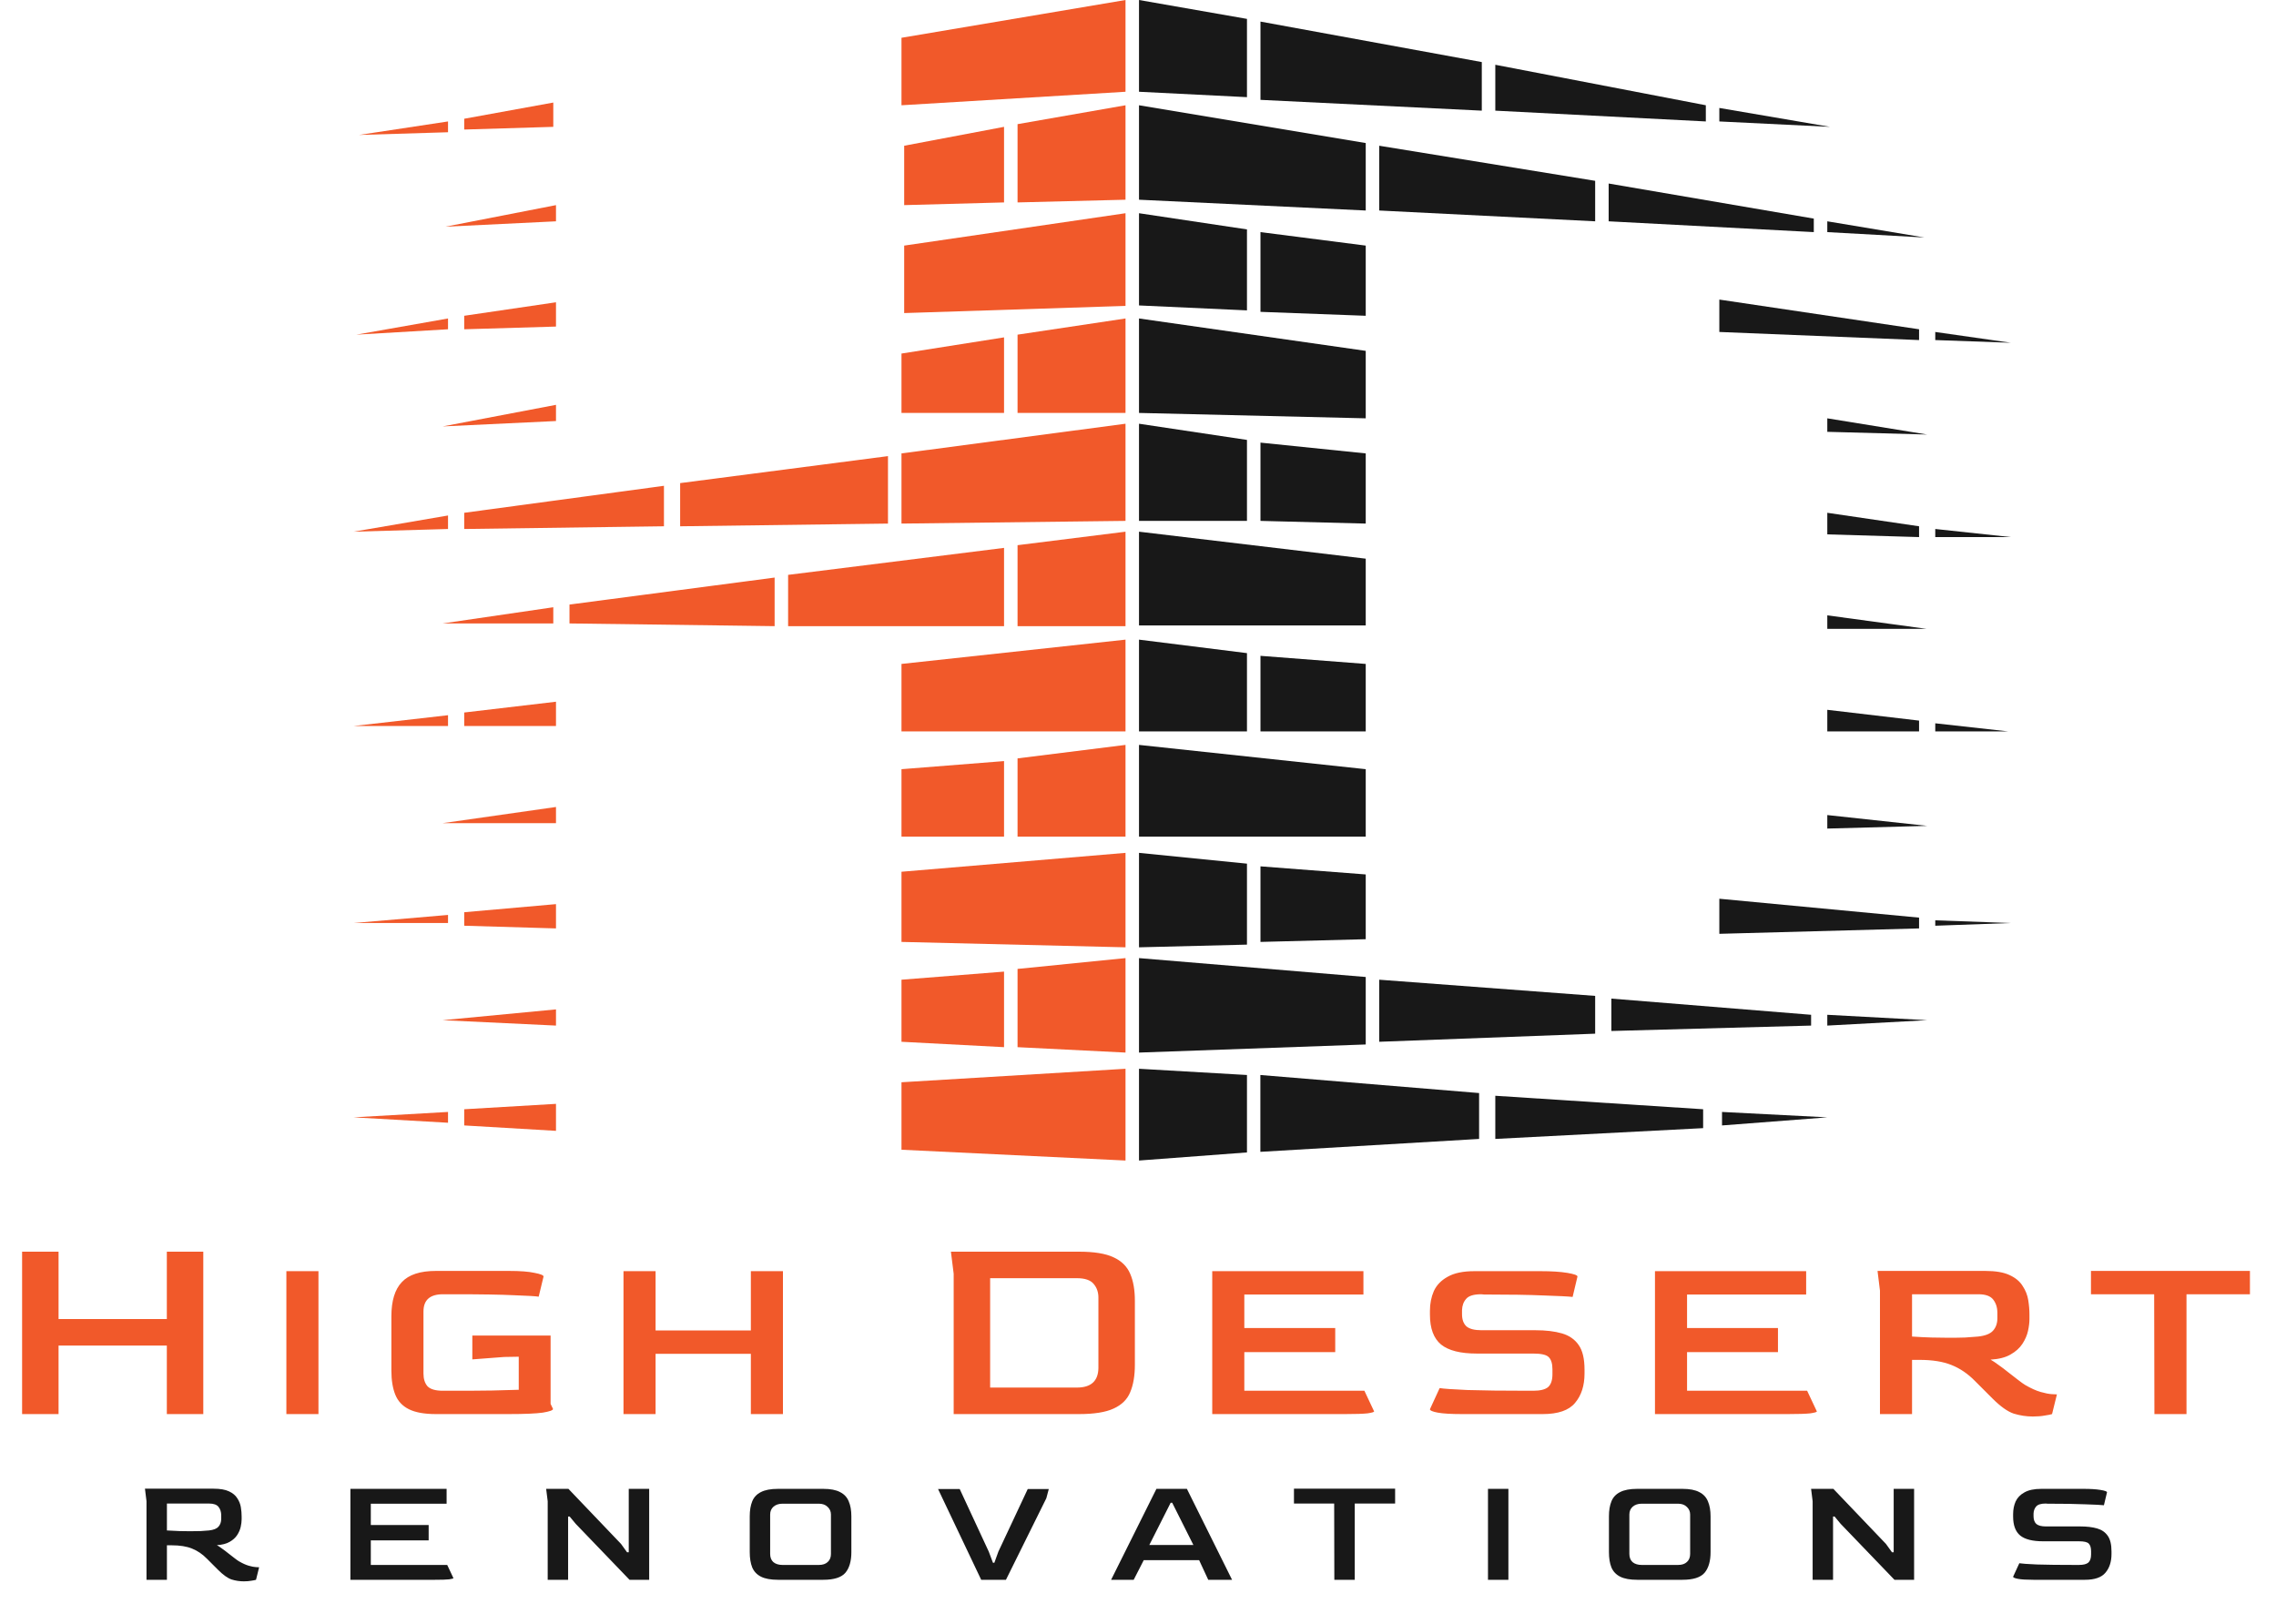 <svg width="206" height="147" viewBox="0 0 206 147" fill="none" xmlns="http://www.w3.org/2000/svg">
<path d="M101.87 8.306V0L81.593 3.42V9.528L101.87 8.306Z" fill="#F1592A"/>
<path d="M101.87 18.078V9.528L92.098 11.238V18.323L101.87 18.078Z" fill="#F1592A"/>
<path d="M90.876 18.323V11.482L81.837 13.192V18.567L90.876 18.323Z" fill="#F1592A"/>
<path d="M101.87 27.69V19.3L81.837 22.231V28.339L101.87 27.69Z" fill="#F1592A"/>
<path d="M101.87 37.378V28.827L92.098 30.293V37.378H101.87Z" fill="#F1592A"/>
<path d="M90.876 37.378V30.538L81.593 32.003V37.378H90.876Z" fill="#F1592A"/>
<path d="M50.078 11.482V9.283L42.016 10.749V11.726L50.078 11.482Z" fill="#F1592A"/>
<path d="M40.55 11.971V10.993L32.489 12.215L40.55 11.971Z" fill="#F1592A"/>
<path d="M50.322 20.033V18.567L40.306 20.521L50.322 20.033Z" fill="#F1592A"/>
<path d="M50.322 29.56V27.362L42.016 28.583V29.805L50.322 29.56Z" fill="#F1592A"/>
<path d="M40.55 29.805V28.827L32.244 30.293L40.55 29.805Z" fill="#F1592A"/>
<path d="M50.322 38.111V36.645L40.062 38.599L50.322 38.111Z" fill="#F1592A"/>
<path d="M40.55 47.883V46.661L32 48.127L40.55 47.883Z" fill="#F1592A"/>
<path d="M42.016 47.883V46.417L60.094 43.974V47.638L42.016 47.883Z" fill="#F1592A"/>
<path d="M61.56 47.638V43.73L80.371 41.287V47.394L61.56 47.638Z" fill="#F1592A"/>
<path d="M81.593 47.394V41.042L101.87 38.355V47.15L81.593 47.394Z" fill="#F1592A"/>
<path d="M101.87 56.678V48.127L92.098 49.349V56.678H101.87Z" fill="#F1592A"/>
<path d="M90.876 56.678V49.593L71.332 52.036V56.678H90.876Z" fill="#F1592A"/>
<path d="M70.111 56.678V52.28L51.544 54.723V56.433L70.111 56.678Z" fill="#F1592A"/>
<path d="M50.078 56.433V54.967L40.062 56.433H50.078Z" fill="#F1592A"/>
<path d="M50.322 65.717V63.518L42.016 64.495V65.717H50.322Z" fill="#F1592A"/>
<path d="M40.55 65.717V64.739L32 65.717H40.55Z" fill="#F1592A"/>
<path d="M101.87 66.205V57.899L81.593 60.098V66.205H101.87Z" fill="#F1592A"/>
<path d="M101.87 75.733V67.427L92.098 68.648V75.733H101.87Z" fill="#F1592A"/>
<path d="M90.876 75.733V68.892L81.593 69.625V75.733H90.876Z" fill="#F1592A"/>
<path d="M101.87 85.749V77.199L81.593 78.909V85.261L101.87 85.749Z" fill="#F1592A"/>
<path d="M101.87 95.277V86.726L92.098 87.704V94.788L101.87 95.277Z" fill="#F1592A"/>
<path d="M90.876 94.788V87.948L81.593 88.681V94.3L90.876 94.788Z" fill="#F1592A"/>
<path d="M101.87 105.049V96.743L81.593 97.964V104.072L101.87 105.049Z" fill="#F1592A"/>
<path d="M50.322 74.511V73.046L40.062 74.511H50.322Z" fill="#F1592A"/>
<path d="M50.322 84.039V81.84L42.016 82.573V83.795L50.322 84.039Z" fill="#F1592A"/>
<path d="M40.55 83.55V82.818L32 83.55H40.55Z" fill="#F1592A"/>
<path d="M50.322 92.834V91.368L40.062 92.345L50.322 92.834Z" fill="#F1592A"/>
<path d="M50.322 102.362V99.919L42.016 100.407V101.873L50.322 102.362Z" fill="#F1592A"/>
<path d="M40.55 101.629V100.651L32 101.14L40.55 101.629Z" fill="#F1592A"/>
<path d="M103.091 8.306V0L112.863 1.71V8.795L103.091 8.306Z" fill="#181818"/>
<path d="M114.085 9.039V1.954L134.117 5.619V10.016L114.085 9.039Z" fill="#181818"/>
<path d="M135.339 10.016V5.863L154.394 9.528V10.993L135.339 10.016Z" fill="#181818"/>
<path d="M155.616 10.993V9.772L165.632 11.482L155.616 10.993Z" fill="#181818"/>
<path d="M103.091 18.078V9.528L123.612 12.948V19.055L103.091 18.078Z" fill="#181818"/>
<path d="M124.834 19.055V13.192L144.378 16.368V20.033L124.834 19.055Z" fill="#181818"/>
<path d="M145.599 20.033V16.612L164.166 19.788V21.01L145.599 20.033Z" fill="#181818"/>
<path d="M165.388 21.01V20.033L174.182 21.498L165.388 21.01Z" fill="#181818"/>
<path d="M103.091 27.648V19.3L112.863 20.765V28.095L103.091 27.648Z" fill="#181818"/>
<path d="M114.085 28.228V21.01L123.612 22.231V28.583L114.085 28.228Z" fill="#181818"/>
<path d="M155.616 30.049V27.117L173.694 29.805V30.782L155.616 30.049Z" fill="#181818"/>
<path d="M175.16 30.782V30.049L182 31.026L175.16 30.782Z" fill="#181818"/>
<path d="M165.388 39.088V37.866L174.427 39.332L165.388 39.088Z" fill="#181818"/>
<path d="M165.388 48.371V46.417L173.694 47.638V48.616L165.388 48.371Z" fill="#181818"/>
<path d="M175.16 48.616V47.883L182 48.616H175.16Z" fill="#181818"/>
<path d="M165.388 56.922V55.7L174.37 56.922H165.388Z" fill="#181818"/>
<path d="M165.388 66.205V64.251L173.694 65.228V66.205H165.388Z" fill="#181818"/>
<path d="M175.16 66.205V65.472L181.756 66.205H175.16Z" fill="#181818"/>
<path d="M165.388 75V73.778L174.427 74.756L165.388 75Z" fill="#181818"/>
<path d="M155.616 84.528V81.352L173.694 83.062V84.039L155.616 84.528Z" fill="#181818"/>
<path d="M175.16 83.795V83.306L182 83.55L175.16 83.795Z" fill="#181818"/>
<path d="M103.091 37.378V28.827L123.612 31.759V37.866L103.091 37.378Z" fill="#181818"/>
<path d="M103.091 47.15V38.355L112.863 39.821V47.15H103.091Z" fill="#181818"/>
<path d="M114.085 47.15V40.065L123.612 41.042V47.394L114.085 47.15Z" fill="#181818"/>
<path d="M103.091 56.613V48.127L123.612 50.57V56.613H103.091Z" fill="#181818"/>
<path d="M103.091 66.205V57.899L112.863 59.12V66.205H103.091Z" fill="#181818"/>
<path d="M114.085 66.205V59.365L123.612 60.098V66.205H114.085Z" fill="#181818"/>
<path d="M103.091 75.733V67.427L123.612 69.625V75.733H103.091Z" fill="#181818"/>
<path d="M103.091 85.749V77.199L112.863 78.176V85.505L103.091 85.749Z" fill="#181818"/>
<path d="M114.085 85.261V78.42L123.612 79.153V85.016L114.085 85.261Z" fill="#181818"/>
<path d="M103.091 95.277V86.726L123.612 88.436V94.544L103.091 95.277Z" fill="#181818"/>
<path d="M124.834 94.3V88.681L144.378 90.147V93.567L124.834 94.3Z" fill="#181818"/>
<path d="M145.844 93.323V90.391L163.922 91.857V92.834L145.844 93.323Z" fill="#181818"/>
<path d="M165.388 92.834V91.857L174.427 92.345L165.388 92.834Z" fill="#181818"/>
<path d="M103.091 105.049V96.743L112.863 97.307V104.316L103.091 105.049Z" fill="#181818"/>
<path d="M114.075 104.262V97.307L133.873 98.941V103.094L114.075 104.262Z" fill="#181818"/>
<path d="M135.339 103.094V99.186L154.15 100.407V102.117L135.339 103.094Z" fill="#181818"/>
<path d="M155.86 101.873V100.651L165.388 101.14L155.86 101.873Z" fill="#181818"/>
<path d="M2 128V113.3H5.3V119.4H15.1V113.3H18.4V128H15.1V121.8H5.3V128H2ZM25.92 128V115.064H28.824V128H25.92ZM39.45 128C38.409 128 37.595 127.853 37.008 127.56C36.421 127.267 36.011 126.827 35.776 126.24C35.541 125.653 35.424 124.927 35.424 124.062V119.156C35.424 117.748 35.739 116.714 36.37 116.054C37.001 115.379 38.027 115.042 39.45 115.042H46.072C47.084 115.042 47.854 115.101 48.382 115.218C48.925 115.321 49.196 115.431 49.196 115.548L48.756 117.374C48.507 117.33 47.766 117.286 46.534 117.242C45.317 117.183 43.542 117.154 41.21 117.154H40.088C38.915 117.154 38.328 117.675 38.328 118.716V124.326C38.328 124.825 38.453 125.213 38.702 125.492C38.966 125.756 39.428 125.888 40.088 125.888H40.99C42.398 125.888 43.586 125.881 44.554 125.866C45.522 125.837 46.321 125.815 46.952 125.8V122.808L45.632 122.83L42.75 123.05V120.894H49.834V127.076L50.054 127.538C50.054 127.655 49.746 127.765 49.13 127.868C48.514 127.956 47.473 128 46.006 128H39.45ZM56.432 128V115.064H59.336V120.432H67.96V115.064H70.864V128H67.96V122.544H59.336V128H56.432ZM86.317 128V115.3L86.067 113.3H97.667C99.017 113.3 100.051 113.467 100.767 113.8C101.501 114.133 102.009 114.633 102.292 115.3C102.576 115.95 102.717 116.767 102.717 117.75V123.525C102.717 124.525 102.576 125.358 102.292 126.025C102.026 126.675 101.526 127.167 100.792 127.5C100.076 127.833 99.034 128 97.667 128H86.317ZM89.617 125.6H97.467C98.751 125.6 99.4 125.008 99.417 123.825V117.45C99.417 116.967 99.275 116.558 98.992 116.225C98.709 115.875 98.201 115.7 97.467 115.7H89.617V125.6ZM109.719 128V115.064H123.403V117.176H112.623V120.212H120.851V122.39H112.623V125.888H123.491L124.371 127.758C124.371 127.817 124.173 127.875 123.777 127.934C123.381 127.978 122.699 128 121.731 128H109.719ZM132.327 128C131.329 128 130.596 127.956 130.127 127.868C129.657 127.78 129.423 127.677 129.423 127.56L130.303 125.646C130.64 125.705 131.476 125.763 132.811 125.822C134.16 125.866 136.008 125.888 138.355 125.888H138.773C139.403 125.888 139.851 125.778 140.115 125.558C140.379 125.323 140.511 124.935 140.511 124.392V123.952C140.511 123.439 140.401 123.072 140.181 122.852C139.975 122.632 139.506 122.522 138.773 122.522H133.669C132.187 122.522 131.109 122.251 130.435 121.708C129.76 121.151 129.423 120.249 129.423 119.002V118.65C129.423 118.005 129.54 117.411 129.775 116.868C130.024 116.325 130.442 115.893 131.029 115.57C131.615 115.233 132.422 115.064 133.449 115.064H139.433C140.43 115.064 141.237 115.115 141.853 115.218C142.469 115.321 142.777 115.431 142.777 115.548L142.337 117.396C141.955 117.352 141.09 117.308 139.741 117.264C138.391 117.205 136.58 117.176 134.307 117.176L134.065 117.154C133.39 117.154 132.935 117.293 132.701 117.572C132.466 117.836 132.341 118.173 132.327 118.584V118.958C132.327 119.442 132.459 119.809 132.723 120.058C133.001 120.293 133.456 120.41 134.087 120.41H138.971C139.909 120.41 140.709 120.505 141.369 120.696C142.029 120.887 142.535 121.239 142.887 121.752C143.239 122.251 143.415 122.991 143.415 123.974V124.326C143.415 125.426 143.129 126.313 142.557 126.988C141.999 127.663 141.024 128 139.631 128H132.327ZM149.791 128V115.064H163.475V117.176H152.695V120.212H160.923V122.39H152.695V125.888H163.563L164.443 127.758C164.443 127.817 164.245 127.875 163.849 127.934C163.453 127.978 162.771 128 161.803 128H149.791ZM183.993 128.22C183.407 128.22 182.827 128.132 182.255 127.956C181.698 127.765 181.06 127.311 180.341 126.592L178.757 125.008C178.112 124.348 177.401 123.864 176.623 123.556C175.861 123.248 174.9 123.094 173.741 123.094H173.059V128H170.155V116.824L169.935 115.042H179.681C180.62 115.042 181.353 115.167 181.881 115.416C182.424 115.665 182.82 115.995 183.069 116.406C183.333 116.802 183.502 117.227 183.575 117.682C183.649 118.137 183.685 118.569 183.685 118.98V119.398C183.685 119.721 183.641 120.08 183.553 120.476C183.465 120.872 183.297 121.261 183.047 121.642C182.798 122.023 182.439 122.346 181.969 122.61C181.515 122.874 180.913 123.028 180.165 123.072C180.356 123.175 180.598 123.336 180.891 123.556C181.185 123.761 181.485 123.989 181.793 124.238C182.116 124.487 182.409 124.715 182.673 124.92C182.937 125.125 183.143 125.272 183.289 125.36C183.817 125.668 184.287 125.881 184.697 125.998C185.108 126.115 185.445 126.181 185.709 126.196C185.973 126.211 186.127 126.218 186.171 126.218L185.731 128C185.599 128.044 185.379 128.088 185.071 128.132C184.763 128.191 184.404 128.22 183.993 128.22ZM176.359 121.092C176.917 121.092 177.415 121.085 177.855 121.07C178.295 121.041 178.691 121.011 179.043 120.982C179.689 120.909 180.136 120.733 180.385 120.454C180.649 120.161 180.781 119.787 180.781 119.332V118.826C180.781 118.357 180.657 117.961 180.407 117.638C180.158 117.315 179.711 117.154 179.065 117.154H173.059V120.982C173.705 121.026 174.299 121.055 174.841 121.07C175.384 121.085 175.89 121.092 176.359 121.092ZM194.995 128L194.973 117.154H189.253V115.042H203.641V117.154H197.899V128H194.995Z" fill="#F1592A"/>
<path d="M22.066 143.14C21.693 143.14 21.324 143.084 20.96 142.972C20.605 142.851 20.199 142.561 19.742 142.104L18.734 141.096C18.323 140.676 17.871 140.368 17.376 140.172C16.891 139.976 16.279 139.878 15.542 139.878H15.108V143H13.26V135.888L13.12 134.754H19.322C19.919 134.754 20.386 134.833 20.722 134.992C21.067 135.151 21.319 135.361 21.478 135.622C21.646 135.874 21.753 136.145 21.8 136.434C21.847 136.723 21.87 136.999 21.87 137.26V137.526C21.87 137.731 21.842 137.96 21.786 138.212C21.73 138.464 21.623 138.711 21.464 138.954C21.305 139.197 21.077 139.402 20.778 139.57C20.489 139.738 20.106 139.836 19.63 139.864C19.751 139.929 19.905 140.032 20.092 140.172C20.279 140.303 20.47 140.447 20.666 140.606C20.871 140.765 21.058 140.909 21.226 141.04C21.394 141.171 21.525 141.264 21.618 141.32C21.954 141.516 22.253 141.651 22.514 141.726C22.775 141.801 22.99 141.843 23.158 141.852C23.326 141.861 23.424 141.866 23.452 141.866L23.172 143C23.088 143.028 22.948 143.056 22.752 143.084C22.556 143.121 22.327 143.14 22.066 143.14ZM17.208 138.604C17.563 138.604 17.88 138.599 18.16 138.59C18.44 138.571 18.692 138.553 18.916 138.534C19.327 138.487 19.611 138.375 19.77 138.198C19.938 138.011 20.022 137.773 20.022 137.484V137.162C20.022 136.863 19.943 136.611 19.784 136.406C19.625 136.201 19.341 136.098 18.93 136.098H15.108V138.534C15.519 138.562 15.897 138.581 16.242 138.59C16.587 138.599 16.909 138.604 17.208 138.604ZM31.714 143V134.768H40.422V136.112H33.562V138.044H38.798V139.43H33.562V141.656H40.478L41.038 142.846C41.038 142.883 40.912 142.921 40.66 142.958C40.408 142.986 39.974 143 39.358 143H31.714ZM49.572 143V135.888L49.432 134.768H51.449L56.209 139.752L56.755 140.508H56.908V134.768H58.757V143H56.978L52.106 137.932L51.56 137.274H51.42V143H49.572ZM70.421 143C69.768 143 69.254 142.907 68.881 142.72C68.508 142.533 68.242 142.253 68.083 141.88C67.934 141.507 67.859 141.045 67.859 140.494V137.26C67.859 136.719 67.934 136.266 68.083 135.902C68.232 135.529 68.494 135.249 68.867 135.062C69.24 134.866 69.758 134.768 70.421 134.768H74.509C75.162 134.768 75.671 134.866 76.035 135.062C76.408 135.249 76.67 135.529 76.819 135.902C76.978 136.266 77.057 136.719 77.057 137.26V140.494C77.057 141.315 76.875 141.941 76.511 142.37C76.147 142.79 75.48 143 74.509 143H70.421ZM70.827 141.656H74.117C74.462 141.656 74.728 141.567 74.915 141.39C75.111 141.213 75.209 140.97 75.209 140.662V137.092C75.209 136.821 75.111 136.593 74.915 136.406C74.719 136.21 74.453 136.112 74.117 136.112H70.827C70.491 136.112 70.22 136.201 70.015 136.378C69.81 136.555 69.707 136.793 69.707 137.092V140.662C69.707 140.979 69.805 141.227 70.001 141.404C70.206 141.572 70.482 141.656 70.827 141.656ZM88.808 143L84.902 134.782H86.862L89.494 140.452L89.872 141.46H89.998L90.362 140.452L93.022 134.782H94.926L94.702 135.622L91.048 143H88.808ZM100.566 143L104.668 134.768H107.426L111.514 143H109.358L108.532 141.222H103.52L102.61 143H100.566ZM104.024 139.85H108.014L106.096 136.028H105.956L104.024 139.85ZM120.77 143L120.756 136.098H117.116V134.754H126.272V136.098H122.618V143H120.77ZM134.677 143V134.768H136.525V143H134.677ZM148.187 143C147.533 143 147.02 142.907 146.647 142.72C146.273 142.533 146.007 142.253 145.849 141.88C145.699 141.507 145.625 141.045 145.625 140.494V137.26C145.625 136.719 145.699 136.266 145.849 135.902C145.998 135.529 146.259 135.249 146.633 135.062C147.006 134.866 147.524 134.768 148.187 134.768H152.275C152.928 134.768 153.437 134.866 153.801 135.062C154.174 135.249 154.435 135.529 154.585 135.902C154.743 136.266 154.823 136.719 154.823 137.26V140.494C154.823 141.315 154.641 141.941 154.277 142.37C153.913 142.79 153.245 143 152.275 143H148.187ZM148.593 141.656H151.883C152.228 141.656 152.494 141.567 152.681 141.39C152.877 141.213 152.975 140.97 152.975 140.662V137.092C152.975 136.821 152.877 136.593 152.681 136.406C152.485 136.21 152.219 136.112 151.883 136.112H148.593C148.257 136.112 147.986 136.201 147.781 136.378C147.575 136.555 147.473 136.793 147.473 137.092V140.662C147.473 140.979 147.571 141.227 147.767 141.404C147.972 141.572 148.247 141.656 148.593 141.656ZM164.061 143V135.888L163.921 134.768H165.937L170.697 139.752L171.243 140.508H171.397V134.768H173.245V143H171.467L166.595 137.932L166.049 137.274H165.909V143H164.061ZM184.055 143C183.421 143 182.954 142.972 182.655 142.916C182.357 142.86 182.207 142.795 182.207 142.72L182.767 141.502C182.982 141.539 183.514 141.577 184.363 141.614C185.222 141.642 186.398 141.656 187.891 141.656H188.157C188.559 141.656 188.843 141.586 189.011 141.446C189.179 141.297 189.263 141.049 189.263 140.704V140.424C189.263 140.097 189.193 139.864 189.053 139.724C188.923 139.584 188.624 139.514 188.157 139.514H184.909C183.967 139.514 183.281 139.341 182.851 138.996C182.422 138.641 182.207 138.067 182.207 137.274V137.05C182.207 136.639 182.282 136.261 182.431 135.916C182.59 135.571 182.856 135.295 183.229 135.09C183.603 134.875 184.116 134.768 184.769 134.768H188.577C189.212 134.768 189.725 134.801 190.117 134.866C190.509 134.931 190.705 135.001 190.705 135.076L190.425 136.252C190.183 136.224 189.632 136.196 188.773 136.168C187.915 136.131 186.762 136.112 185.315 136.112L185.161 136.098C184.732 136.098 184.443 136.187 184.293 136.364C184.144 136.532 184.065 136.747 184.055 137.008V137.246C184.055 137.554 184.139 137.787 184.307 137.946C184.485 138.095 184.774 138.17 185.175 138.17H188.283C188.881 138.17 189.389 138.231 189.809 138.352C190.229 138.473 190.551 138.697 190.775 139.024C190.999 139.341 191.111 139.813 191.111 140.438V140.662C191.111 141.362 190.929 141.927 190.565 142.356C190.211 142.785 189.59 143 188.703 143H184.055Z" fill="#181818"/>
</svg>
